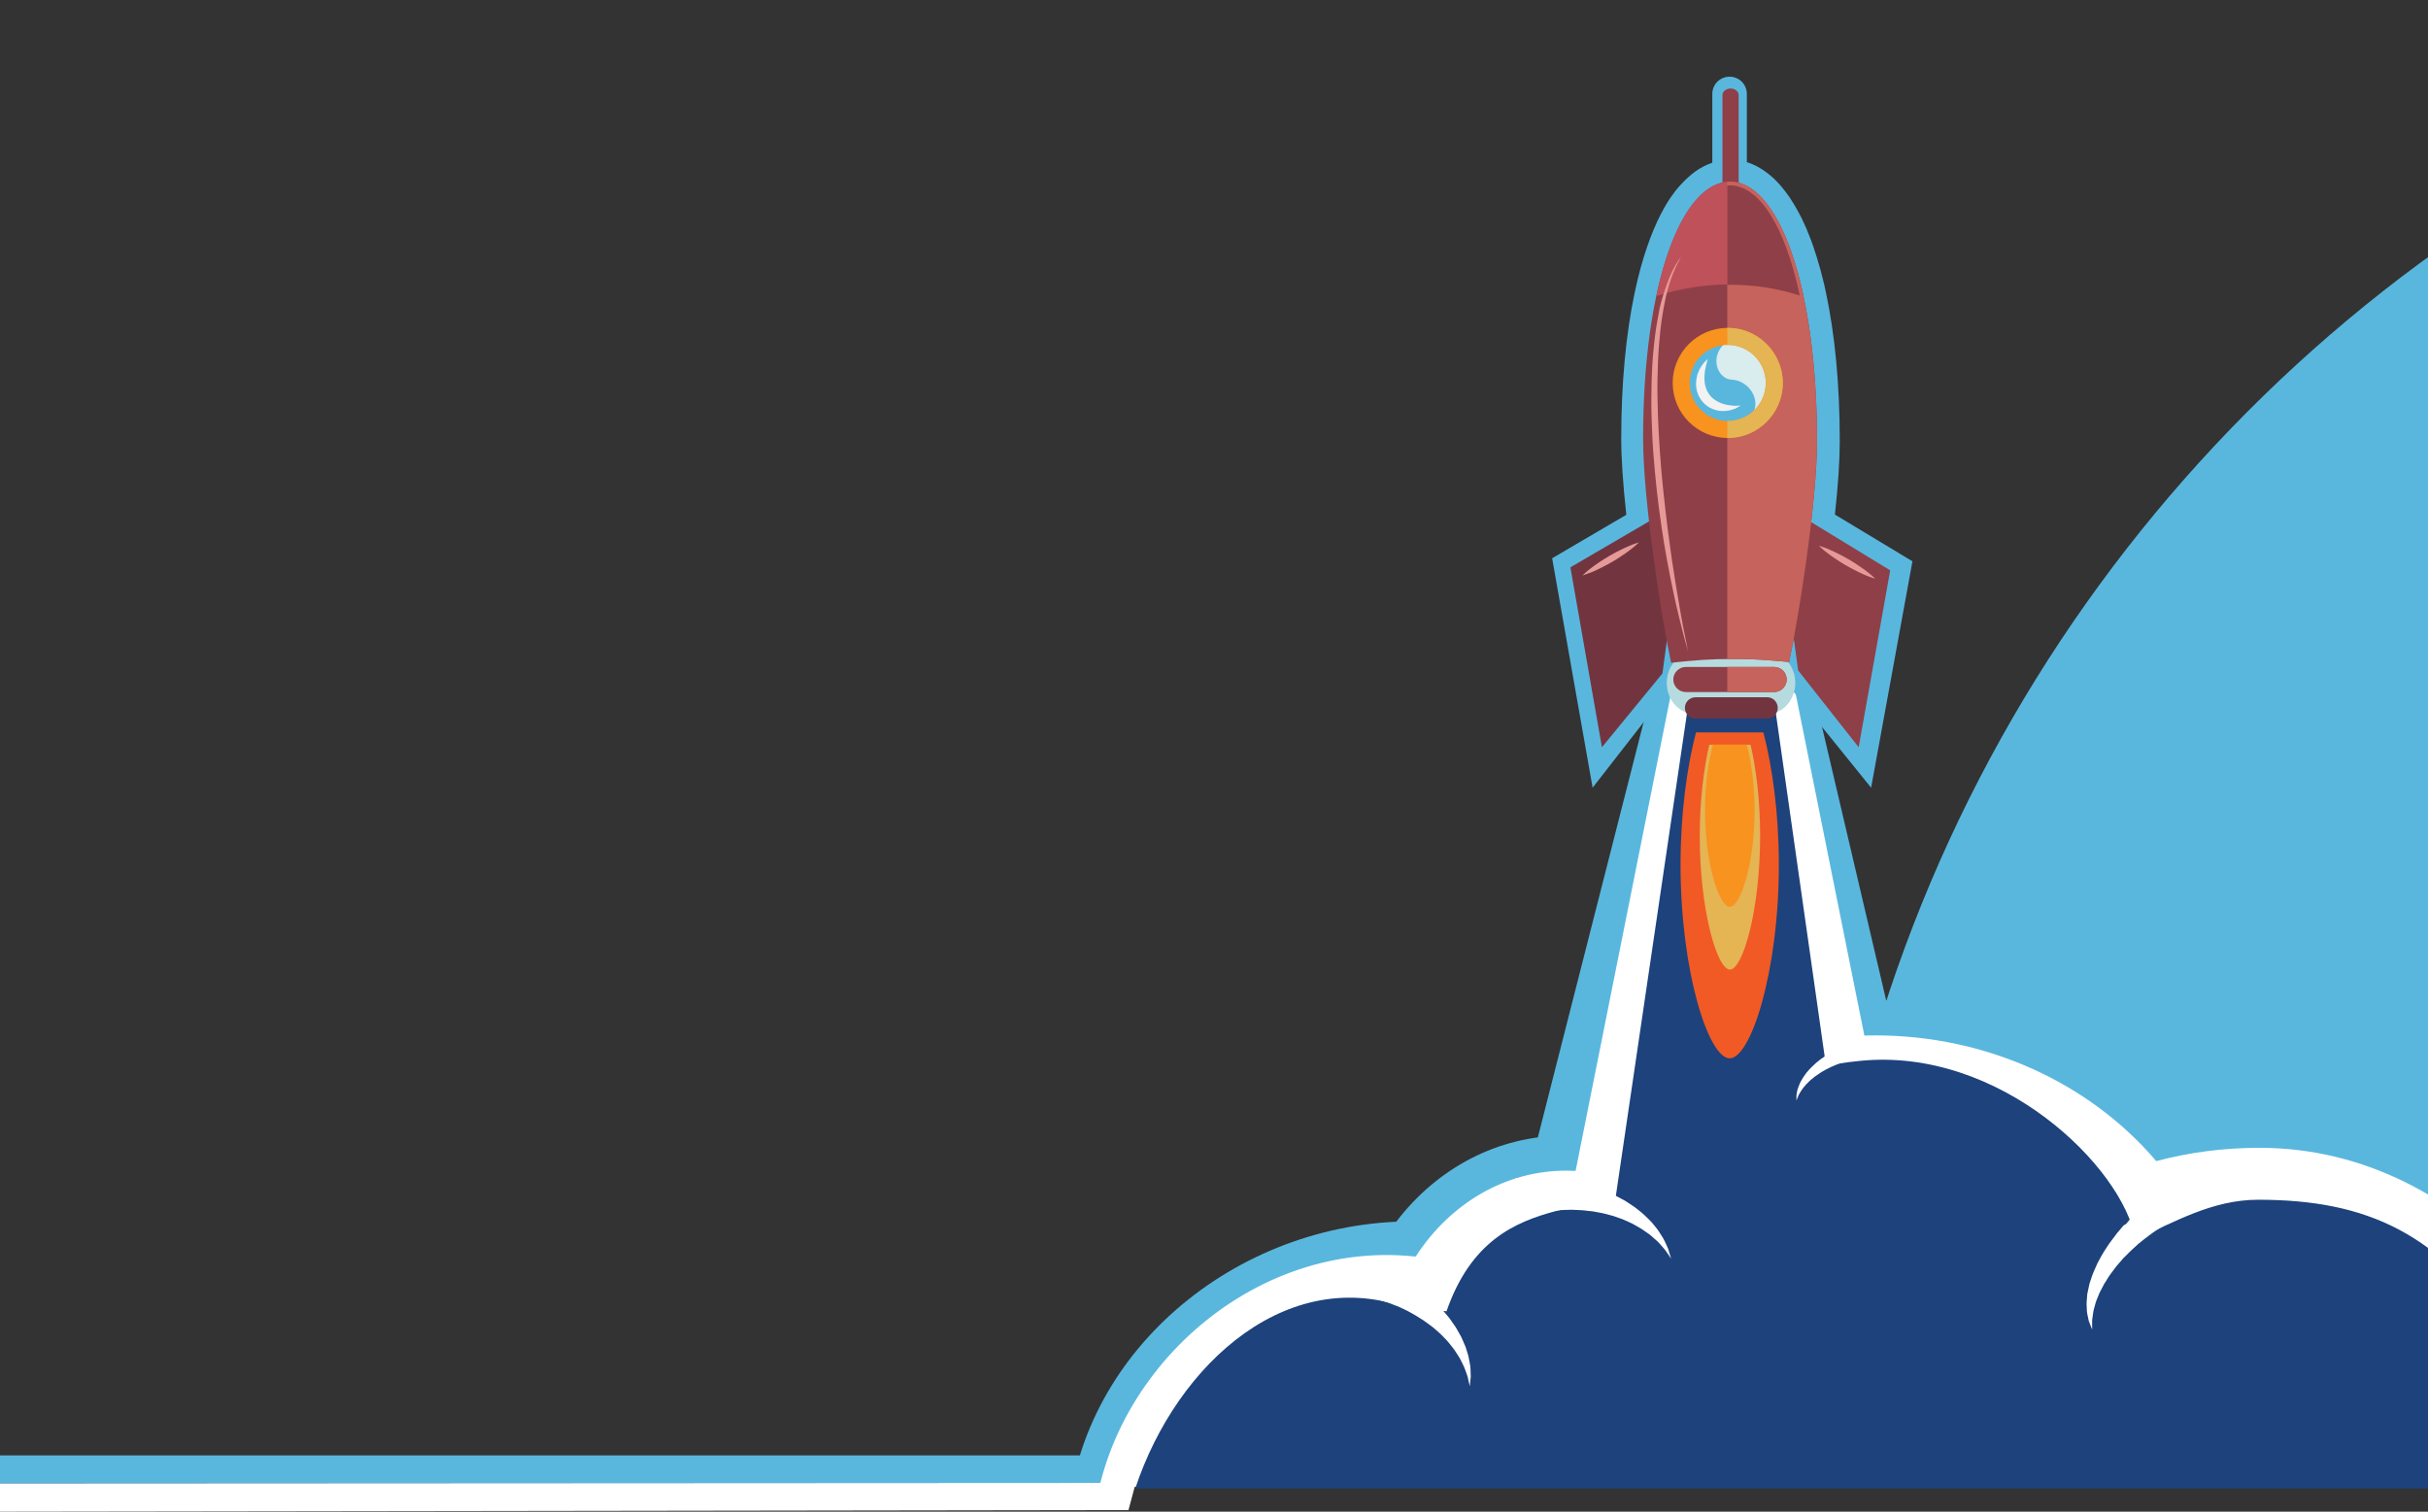 <?xml version="1.0" encoding="utf-8"?>
<!-- Generator: Adobe Illustrator 22.0.1, SVG Export Plug-In . SVG Version: 6.00 Build 0)  -->
<svg version="1.1" id="Layer_1" xmlns="http://www.w3.org/2000/svg" xmlns:xlink="http://www.w3.org/1999/xlink" x="0px" y="0px"
	 width="2010.4px" height="1251.8px" viewBox="0 0 2010.4 1251.8" style="enable-background:new 0 0 2010.4 1251.8;"
	 xml:space="preserve">
<rect x="0" y="0" width="2010.4" height="1251.8" fill="#333333" stroke="none"/>
<style type="text/css">
	.st0{clip-path:url(#SVGID_2_);fill:#59B7DE;}
	.st1{clip-path:url(#SVGID_4_);fill:#59B7DE;}
	.st2{clip-path:url(#SVGID_6_);fill:#59B7DE;}
	.st3{clip-path:url(#SVGID_8_);fill:#FFFFFF;}
	.st4{clip-path:url(#SVGID_10_);fill:#FFFFFF;}
	.st5{clip-path:url(#SVGID_12_);fill:#1D427C;}
	.st6{clip-path:url(#SVGID_14_);fill:#1D427C;}
	.st7{clip-path:url(#SVGID_16_);fill:#FFFFFF;}
	.st8{clip-path:url(#SVGID_18_);fill:#FFFFFF;}
	.st9{clip-path:url(#SVGID_20_);fill:#FFFFFF;}
	.st10{clip-path:url(#SVGID_22_);fill:#FFFFFF;}
	.st11{clip-path:url(#SVGID_24_);fill:#59B7DE;}
	.st12{clip-path:url(#SVGID_26_);fill:#B6DBDF;}
	.st13{clip-path:url(#SVGID_28_);fill:#59B7DE;}
	.st14{clip-path:url(#SVGID_30_);fill:#8F3F47;}
	.st15{clip-path:url(#SVGID_32_);fill:#723540;}
	.st16{clip-path:url(#SVGID_34_);fill:#8F3F47;}
	.st17{clip-path:url(#SVGID_36_);fill:#8F3F47;}
	.st18{clip-path:url(#SVGID_38_);fill:#BF515A;}
	.st19{clip-path:url(#SVGID_40_);fill:#C6635C;}
	.st20{clip-path:url(#SVGID_42_);fill:#8F3F47;}
	.st21{clip-path:url(#SVGID_44_);fill:#D9ECEE;}
	.st22{clip-path:url(#SVGID_46_);fill:#59B7DE;}
	.st23{clip-path:url(#SVGID_48_);fill:#F7931E;}
	.st24{clip-path:url(#SVGID_50_);fill:#E5B453;}
	.st25{clip-path:url(#SVGID_52_);fill:#8F3F47;}
	.st26{clip-path:url(#SVGID_54_);fill:#C6635C;}
	.st27{clip-path:url(#SVGID_56_);fill:#E59A98;}
	.st28{clip-path:url(#SVGID_58_);fill:#F15A24;}
	.st29{clip-path:url(#SVGID_60_);fill:#E5B453;}
	.st30{clip-path:url(#SVGID_62_);fill:#F7931E;}
	.st31{clip-path:url(#SVGID_64_);fill:#723540;}
	.st32{clip-path:url(#SVGID_66_);fill:#E59A98;}
	.st33{clip-path:url(#SVGID_68_);fill:#E59A98;}
	.st34{clip-path:url(#SVGID_70_);fill:#F2F2F2;}
	.st35{fill:#59B7DE;}
	.st36{fill:#FFFFFF;}
</style>
<g>
	<g>
		<g>
			<defs>
				<rect id="SVGID_1_" x="697.5" width="1312.9" height="1231.2"/>
			</defs>
			<clipPath id="SVGID_2_">
				<use xlink:href="#SVGID_1_"  style="overflow:visible;"/>
			</clipPath>
			<path class="st0" d="M1501.5,1207.6h563.3v-1032C1726.7,394.7,1502.7,774.9,1501.5,1207.6"/>
		</g>
		<g>
			<defs>
				<rect id="SVGID_3_" x="697.5" width="1312.9" height="1231.2"/>
			</defs>
			<clipPath id="SVGID_4_">
				<use xlink:href="#SVGID_3_"  style="overflow:visible;"/>
			</clipPath>
			<path class="st1" d="M2596.5,1286.8c0,0-6.7-21.4-12.4-42.2c-20.2-73.4-132.5-167.7-260.2-129.6
				c-33.5-64.3-101.8-108.4-180.3-108.4c-13.5,0-26.9,1.3-39.9,3.9c-60.4-56-148.7-99-234-89c-25.6,3-50.9,2.6-75.5,7.8
				c-57.9-71.9-148.5-100.9-242.7-100.9c-61.3,0-120.9,15.9-172.5,45.9c-30.7,17.9-57.8,40.2-80.3,66.1c-1,0-2,0-3,0
				c-55.2,0-105.6,26.7-139.6,71.3c-147.1,6.7-272.8,121.7-272.8,265.4c0,1.7,0,8,0,9.8h1713.2V1286.8z M2126,1175
				c5.3-3.5,11.2-5.3,17.5-5.3c18.3,0,33.2,15.8,33.2,35.1c0,0.1,0,0.3,0,0.4h-96.1L2126,1175z M1169.3,1174.4
				c6.6,0,13.3,0.6,20.1,1.8l72.2,13l23.5-67.1c3.5-9.9,8.1-15.3,10.9-17.7l74.9,41.9l40.6-76.6c25.2-47.6,80.2-78.3,140.1-78.3
				c58.1,0,110.8,28.2,137.4,73.5l38,64.7l70.4-30.5c22.5-9.7,46.8-14.7,72.4-14.7c57.2,0,109.6,25.7,136.8,67l35.3,53.7h-949.3
				C1112.2,1186.2,1139.3,1174.4,1169.3,1174.4"/>
		</g>
		<g>
			<defs>
				<rect id="SVGID_5_" x="697.5" width="1312.9" height="1231.2"/>
			</defs>
			<clipPath id="SVGID_6_">
				<use xlink:href="#SVGID_5_"  style="overflow:visible;"/>
			</clipPath>
			<polygon class="st2" points="1600.1,991.9 1260.6,991.9 1367.8,571 1501.4,571 			"/>
		</g>
		<g>
			<defs>
				<rect id="SVGID_7_" x="697.5" width="1312.9" height="1231.2"/>
			</defs>
			<clipPath id="SVGID_8_">
				<use xlink:href="#SVGID_7_"  style="overflow:visible;"/>
			</clipPath>
			<path class="st3" d="M2568.4,1286.8c0,0-5.8-24.1-9.5-34.1c-22.2-58.4-91.9-147.8-246.1-109.1c-2,0.5-4.2,0-6.3,0.1
				c-25.6-63.3-74.6-106.1-156.5-102.7c-16.6,0.7-45.3,8.9-60.9,13.4c-55.8-62.5-131.2-103.9-218.3-103.9c-29.3,0-57.9,3.7-85.4,11
				c-55.4-65.1-140.8-104.1-232.7-104.1c-56.1,0-110.8,14.5-158,42c-32.2,18.7-60,42.8-82,70.9c-5.3-0.6-10.6-0.9-15.9-0.9
				c-50.1,0-95.8,26.8-124.5,71c-0.6,0-1.3,0.1-1.9,0c-141-14.2-266,108.2-266,241.2c0,1.8,0.1,3.5,0.1,5.3h1663.9V1286.8z
				 M1170.2,1149c8.3,0,16.8,0.8,25.3,2.3l48.1,8.7l15.7-44.7c7.7-21.9,23-37.2,37.4-37.2c4,0,8,1.1,12.1,3.4l51.5,28.8l27.1-51.1
				c30-56.6,94.8-93.1,165.2-93.1c68.3,0,130.3,33.4,161.9,87.3l25.3,43.2l46.9-20.3c26.1-11.3,54.4-17.1,84-17.1
				c66.8,0,128.3,30.5,160.6,79.7l31.4,47.8l48.3-32.1c10-6.6,21.6-10.1,33.5-10.1c33.8,0,61.4,28,61.4,62.3c0,1,0,1.9-0.1,2.9
				l-1,24.8H1042.3C1062,1184.4,1111.9,1149,1170.2,1149"/>
		</g>
		<g>
			<defs>
				<rect id="SVGID_9_" x="697.5" width="1312.9" height="1229.9"/>
			</defs>
			<clipPath id="SVGID_10_">
				<use xlink:href="#SVGID_9_"  style="overflow:visible;"/>
			</clipPath>
			<polygon class="st4" points="1581.2,1044.2 1289.7,1044.2 1388.1,551.9 1482.3,551.9 			"/>
		</g>
		<g>
			<defs>
				<rect id="SVGID_11_" x="697.5" y="1.4" width="1313" height="1231.3"/>
			</defs>
			<clipPath id="SVGID_12_">
				<use xlink:href="#SVGID_11_"  style="overflow:visible;"/>
			</clipPath>
			<path class="st5" d="M2499.2,1232.6c-41.5-53.5-126-80-196.8-45c-16.9,8.4-26.9,15-41.1,23.7c0.1-1.7,0.1-3.4,0.1-5.1
				c0-64.4-52.7-116.7-117.7-116.7c-24.3,0-46.8,7.3-65.6,19.8c-56.7-88.7-119-115.8-208.3-115.8c-38.5,0-69.5,18.8-101.7,32.7
				c-10.3-59.6-112-159.4-228-147.7c-94.5,9.5-162.6,53-201.1,125.6c-37.2-2.1-34.1-5.7-50.1-1.4c-34.2,9-70.9,24.7-91.2,83.2
				c-11.6-2.1-13.1,5.1-24.4,0.4c-103.8-43.8-198.8,42.1-233.3,146.3"/>
		</g>
		<g>
			<defs>
				<rect id="SVGID_13_" x="697.5" width="1312.9" height="1231.2"/>
			</defs>
			<clipPath id="SVGID_14_">
				<use xlink:href="#SVGID_13_"  style="overflow:visible;"/>
			</clipPath>
			<polygon class="st6" points="1533.2,1032.1 1331.8,1031.9 1397.3,587.5 1470,587.7 			"/>
		</g>
		<g>
			<defs>
				<rect id="SVGID_15_" x="697.5" width="1312.9" height="1231.2"/>
			</defs>
			<clipPath id="SVGID_16_">
				<use xlink:href="#SVGID_15_"  style="overflow:visible;"/>
			</clipPath>
			<path class="st7" d="M1254.9,976.5c-0.1-0.4,0.2-0.9,0.7-0.9c1.1-0.1,3.1-0.2,5.8-0.3c1.8-0.2,5.4-0.2,9.1-0.3
				c1.8,0,3.9-0.1,5.9,0c1.9,0.1,3.9,0.3,6,0.4c4.2,0.2,8.6,0.9,13.3,1.5c2.3,0.3,4.7,0.9,7.1,1.3c2.4,0.5,4.8,0.9,7.2,1.7
				c2.4,0.7,4.8,1.3,7.3,2l0,0c2.4,0.8,4.8,1.7,7.2,2.5c2.4,0.8,4.7,1.9,7.1,2.9c2.3,1,4.7,2,6.8,3.2c2.2,1.2,4.3,2.3,6.5,3.5
				c0,0,0,0,0.1,0c2,1.3,4,2.6,6,3.9c2,1.2,3.8,2.7,5.6,4.1c0.9,0.7,1.8,1.4,2.6,2.1c0.9,0.7,1.7,1.4,2.5,2.2c1.5,1.5,3,3,4.5,4.4
				s2.6,3,3.8,4.4c1.2,1.5,2.4,2.8,3.3,4.3s1.8,2.9,2.7,4.2c1.8,2.6,2.8,5.3,3.9,7.5c0.5,1.1,1,2.2,1.4,3.2c0.3,1,0.6,1.9,0.8,2.8
				c1,3.3,1.6,5.2,1.6,5.2s-1.2-1.7-3.2-4.7c-0.5-0.7-1.1-1.5-1.7-2.4s-1.5-1.7-2.3-2.7c-1.7-1.9-3.4-4.1-5.9-6.1
				c-1.2-1-2.4-2.1-3.6-3.2c-1.2-1.1-2.8-2.1-4.3-3.1s-2.9-2.2-4.6-3.1c-1.7-0.9-3.4-1.9-5.1-2.9c-0.8-0.5-1.7-1-2.7-1.4
				c-0.9-0.4-1.9-0.8-2.8-1.3c-1.9-0.8-3.7-1.7-5.8-2.4c-2-0.7-4-1.4-6-2.1c0,0,0,0-0.1,0c-2.1-0.6-4.2-1.1-6.3-1.7
				c-2-0.6-4.3-0.9-6.4-1.3c-2.1-0.4-4.2-0.9-6.4-1c-2.1-0.2-4.2-0.5-6.3-0.7c0,0,0,0-0.1,0c-2.1-0.1-4.1-0.2-6.2-0.3
				c-2-0.2-4-0.1-5.9,0s-3.8,0-5.6,0.2c-3.6,0.4-7,0.5-10.1,1c-1.5,0.2-3,0.5-4.4,0.7s-2.4,0.6-3.5,0.8c-2.2,0.5-3.7,0.8-6,1.5
				c-2.7,0.8-4.6,1.3-5.6,1.6c-0.4,0.1-8.4-5.3-8.5-5.8L1254.9,976.5z"/>
		</g>
		<g>
			<defs>
				<rect id="SVGID_17_" x="697.5" width="1312.9" height="1231.2"/>
			</defs>
			<clipPath id="SVGID_18_">
				<use xlink:href="#SVGID_17_"  style="overflow:visible;"/>
			</clipPath>
			<path class="st8" d="M1125.6,1041.7c0,0,2.2,0.8,6.2,2.2c1.7,0.6,5,1.8,8.3,3.2c1.7,0.7,3.6,1.4,5.3,2.2c1.7,0.8,3.4,1.7,5.3,2.6
				c3.7,1.7,7.4,4,11.4,6.3c2,1.1,3.9,2.5,5.8,3.8c2,1.3,4,2.6,5.9,4.1s3.8,2.9,5.8,4.5c1.8,1.6,3.7,3.2,5.5,4.9
				c1.9,1.6,3.6,3.4,5.3,5.1c1.7,1.8,3.5,3.4,5,5.3c1.5,1.8,3.1,3.7,4.6,5.5c1.3,1.9,2.7,3.8,4,5.7c1.4,1.8,2.4,3.8,3.5,5.7
				c0.5,0.9,1.1,1.9,1.6,2.8s1,1.8,1.4,2.8c0.8,1.9,1.6,3.7,2.4,5.5c0.9,1.8,1.2,3.6,1.8,5.3c0.5,1.7,1.2,3.4,1.4,5
				c0.3,1.6,0.6,3.2,0.9,4.7c0.7,3,0.6,5.7,0.7,8c0,1.2,0.1,2.3,0.1,3.3c-0.1,1-0.2,1.9-0.3,2.7c-0.3,3.3-0.5,5.1-0.5,5.1
				s-0.4-1.9-1.2-5.3c-0.2-0.8-0.4-1.7-0.6-2.7c-0.3-1-0.7-2.1-1.1-3.2c-0.9-2.3-1.6-4.8-3.1-7.5c-0.7-1.3-1.4-2.7-2.1-4.2
				c-0.7-1.4-1.8-2.8-2.7-4.3c-1-1.4-1.8-3-3-4.4s-2.3-2.9-3.5-4.4c-0.6-0.8-1.2-1.5-1.9-2.2c-0.7-0.7-1.4-1.4-2.1-2.2
				c-1.4-1.4-2.7-2.9-4.3-4.2c-1.5-1.4-3.1-2.7-4.7-4.1c-1.7-1.3-3.4-2.5-5.1-3.8c-1.6-1.3-3.5-2.4-5.2-3.5
				c-1.8-1.1-3.5-2.3-5.3-3.3s-3.6-2-5.4-3c-1.8-0.9-3.7-1.7-5.4-2.6c-1.7-0.9-3.6-1.6-5.3-2.2c-1.8-0.7-3.4-1.4-5.1-2
				c-3.4-1-6.5-2.2-9.5-2.8c-1.5-0.4-2.9-0.7-4.2-1.1c-1.3-0.3-2.4-0.4-3.4-0.6c-2.1-0.3-3.6-0.7-6-0.9c-4.1-0.5-6.4-0.8-6.4-0.8
				L1125.6,1041.7z"/>
		</g>
		<g>
			<defs>
				<rect id="SVGID_19_" x="697.5" width="1312.9" height="1231.2"/>
			</defs>
			<clipPath id="SVGID_20_">
				<use xlink:href="#SVGID_19_"  style="overflow:visible;"/>
			</clipPath>
			<path class="st9" d="M1801.6,978.2c0,0-2.1,1.4-5.8,3.9c-1.6,1.1-4.7,3.2-7.8,5.5c-1.5,1.2-3.4,2.4-4.9,3.7s-3.2,2.6-4.8,4
				c-3.4,2.7-6.7,6-10.3,9.3c-1.8,1.7-5.5,6.7-7.2,8.5s-1.4,0.4-3,2.3c-1.6,1.9-3.3,3.8-4.9,5.8c-1.5,2-3,4-4.6,6.1
				c-1.6,2-2.9,4.1-4.3,6.2c-1.3,2.1-2.8,4.2-3.9,6.3c-1.1,2.1-2.3,4.2-3.4,6.3c-0.9,2.1-1.9,4.2-2.8,6.3c-1,2-1.6,4.1-2.3,6.1
				c-0.3,1-0.7,2-1,3c-0.4,1-0.6,1.9-0.8,2.9c-0.4,1.9-0.8,3.8-1.2,5.6c-0.5,1.8-0.4,3.5-0.6,5.2c-0.1,1.7-0.4,3.3-0.3,4.8
				s0.1,2.9,0.2,4.3c0,2.8,0.7,5.1,1.1,7.2c0.2,1,0.4,2,0.7,2.9c0.3,0.8,0.6,1.6,0.9,2.3c1.1,2.7,1.7,4.3,1.7,4.3s0-1.8,0-5
				c0-0.8,0-1.6,0-2.6c0-0.9,0.3-2,0.4-3.1c0.4-2.3,0.5-4.7,1.4-7.5c0.4-1.4,0.8-2.8,1.2-4.3c0.4-1.5,1.2-3.1,1.8-4.6
				c0.7-1.6,1.1-3.2,2.1-4.8c0.9-1.6,1.7-3.3,2.6-5c0.4-0.8,0.9-1.7,1.5-2.5c0.5-0.8,1.1-1.7,1.6-2.6c1.1-1.7,2.1-3.4,3.5-5.1
				c1.3-1.7,2.6-3.4,3.8-5.1c1.4-1.7,2.9-3.3,4.3-5c1.3-1.7,3-3.2,4.6-4.8c1.6-1.6,3-3.2,4.7-4.6c1.6-1.5,3.2-2.9,4.8-4.4
				c1.7-1.4,3.4-2.7,5-4s3.3-2.5,4.9-3.7c1.7-1.2,3.2-2.4,4.8-3.4c3.3-2,6.2-4.1,9.1-5.7c1.4-0.8,2.8-1.6,4.1-2.3
				c1.3-0.7,2.3-1.1,3.4-1.7c2.1-1,3.6-1.8,5.9-2.8c4.1-1.8,6.4-2.9,6.4-2.9L1801.6,978.2z"/>
		</g>
		<g>
			<defs>
				<rect id="SVGID_21_" x="697.5" width="1312.9" height="1231.2"/>
			</defs>
			<clipPath id="SVGID_22_">
				<use xlink:href="#SVGID_21_"  style="overflow:visible;"/>
			</clipPath>
			<path class="st10" d="M1555.2,863.8c-6.4,0-12.7-0.5-18.8-1.6c-1.2,0.4-2.4,0.9-3.7,1.3c-1.5,0.5-2.9,1.2-4.3,1.8
				c-1.5,0.6-3,1.3-4.4,2s-2.9,1.4-4.4,2.2c-1.4,0.8-2.8,1.6-4.2,2.4c-1.4,0.8-2.7,1.7-4.1,2.6c-1.3,0.9-2.7,1.8-3.9,2.7
				c-1.2,1-2.4,1.9-3.6,2.9c-1.1,1-2.2,2-3.2,3c-1.1,1-2,2-2.9,3c-0.4,0.5-0.9,1-1.3,1.5c-0.5,0.5-0.9,1-1.2,1.5c-0.7,1-1.4,2-2.1,3
				s-1.1,2-1.7,2.9c-0.5,1-1.1,1.8-1.4,2.8c-0.3,0.9-0.7,1.8-1,2.6c-0.7,1.6-0.9,3.2-1.2,4.5c-0.1,0.7-0.3,1.3-0.3,1.9
				c0,0.6,0,1.1,0,1.6c-0.1,1.9-0.1,3-0.1,3s0.5-1.1,1.2-2.9c0.2-0.5,0.4-1,0.6-1.5c0.3-0.5,0.7-1.1,1-1.8c0.8-1.2,1.5-2.6,2.7-4.1
				c0.6-0.7,1.2-1.5,1.8-2.2c0.6-0.8,1.5-1.5,2.2-2.3c0.8-0.8,1.5-1.6,2.4-2.3c0.9-0.8,1.9-1.5,2.8-2.3c0.4-0.4,1-0.8,1.5-1.1
				c0.5-0.4,1.1-0.7,1.6-1.1c1.1-0.7,2.1-1.5,3.3-2.2c1.2-0.7,2.4-1.4,3.5-2c1.3-0.6,2.5-1.2,3.8-1.9c1.2-0.6,2.6-1.1,3.9-1.7
				c1.3-0.5,2.6-1.1,4-1.5c1.3-0.5,2.7-0.9,4-1.4c1.3-0.4,2.7-0.8,4-1.1c1.3-0.4,2.6-0.7,3.9-1s2.5-0.6,3.7-0.8
				c2.4-0.4,4.7-0.9,6.8-1.1c1-0.1,2-0.2,3-0.3c0.9-0.1,1.7-0.1,2.4-0.1c1.5-0.1,2.6-0.2,4.2-0.2c2.9-0.1,4.5-0.1,4.5-0.1l-0.6-10.6
				C1558.1,863.7,1556.6,863.8,1555.2,863.8"/>
		</g>
		<g>
			<defs>
				<rect id="SVGID_23_" x="697.5" width="1312.9" height="1231.2"/>
			</defs>
			<clipPath id="SVGID_24_">
				<use xlink:href="#SVGID_23_"  style="overflow:visible;"/>
			</clipPath>
			<path class="st11" d="M1549.3,652.3l-69.5-86l-3.6-0.3c-15.8-1.4-23.7-2.1-40.2-2.1h-5.6c-16.7,0.2-26.7,1.2-44.9,3h-0.3
				l-66.5,85.4l-33.5-190l61.4-36c-2.8-25.8-4.2-46.9-4.2-63c0-45.5,3.8-86.5,11.3-121.7c2.9-13.7,6.4-26.4,10.3-37.7l0.1-0.2
				c1.6-4.7,3.4-9.4,5.2-13.7l0.1-0.2c1.9-4.5,3.8-8.7,5.8-12.5l0.2-0.4c0.6-1.2,1.2-2.3,1.9-3.5l0.2-0.4c1.4-2.5,2.8-4.9,4.3-7.2
				l0.2-0.3c0.7-1.1,1.4-2.1,2-3l0.4-0.5c0.7-1,1.4-2,2.1-2.9l0.2-0.3c0.8-1.1,1.6-2.1,2.5-3.1l0.3-0.3c0.8-0.9,1.5-1.7,2.2-2.5
				l0.6-0.6c0.7-0.7,1.4-1.5,2.1-2.2l0.5-0.5c1.8-1.8,3.6-3.4,5.4-4.9l0.6-0.5c0.8-0.7,1.6-1.2,2.3-1.8l0.7-0.5
				c0.9-0.6,1.8-1.2,2.7-1.8l0.3-0.2c1.1-0.7,2.1-1.2,3.2-1.8c0.2-0.1,0.5-0.2,0.7-0.4c0.8-0.4,1.7-0.8,2.5-1.2
				c0.3-0.1,0.6-0.3,1-0.4c0.8-0.4,1.7-0.7,2.5-1c0.3-0.1,0.6-0.2,0.9-0.3c1.1-0.4,2.2-0.7,3.3-1c0.2-0.1,0.5-0.1,0.8-0.2
				c0.9-0.2,1.8-0.4,2.7-0.6c0.4-0.1,0.8-0.1,1.1-0.2c0.8-0.1,1.7-0.2,2.5-0.3c0.4,0,0.8-0.1,1.1-0.1c2.6-0.2,4.6-0.2,7.1,0
				c0.3,0,0.7,0.1,1,0.1c0.9,0.1,1.8,0.2,2.6,0.3c0.4,0.1,0.8,0.1,1.2,0.2c0.8,0.2,1.7,0.3,2.6,0.6c0.2,0.1,0.5,0.1,0.8,0.2
				c1.2,0.3,2.3,0.6,3.4,1c0.3,0.1,0.6,0.2,0.9,0.3c0.9,0.3,1.7,0.6,2.5,1c0.3,0.1,0.7,0.3,1,0.5c0.8,0.3,1.5,0.7,2.3,1.1
				c0.4,0.2,0.7,0.3,0.9,0.5c0.9,0.5,1.7,1,2.6,1.5l0.3,0.2c1.1,0.7,2.1,1.3,3,2l0.7,0.5c0.8,0.6,1.5,1.1,2.1,1.6l0.9,0.7
				c0.7,0.6,1.4,1.2,2.1,1.8l0.7,0.6c0.8,0.8,1.7,1.6,2.5,2.4l0.5,0.5c0.7,0.7,1.3,1.4,2,2.1l0.8,0.9c0.5,0.6,1.1,1.3,1.7,2l0.7,0.9
				c0.7,0.8,1.4,1.7,2.1,2.6l0.2,0.3c0.7,1,1.5,2,2.2,3l0.6,0.8c0.5,0.8,1.1,1.6,1.6,2.4l0.6,1c0.5,0.8,1.1,1.7,1.6,2.5l0.5,0.8
				c0.7,1.2,1.4,2.3,2,3.5l0.3,0.5c0.6,1,1.1,2.1,1.7,3.1l0.6,1.1c0.4,0.8,0.9,1.8,1.4,2.7l0.5,1c0.6,1.2,1.1,2.3,1.6,3.5l0.2,0.4
				c0.6,1.3,1.2,2.7,1.8,4l0.4,0.9c0.5,1.1,0.9,2.2,1.3,3.3l0.5,1.2c0.4,1.1,0.9,2.2,1.3,3.3l0.4,1c0.5,1.5,1.1,2.9,1.6,4.5l0.1,0.3
				c0.5,1.4,1,2.8,1.4,4.3l0.4,1.1c0.4,1.3,0.8,2.5,1.2,3.7l0.4,1.3c0.4,1.4,0.8,2.8,1.2,4.2l0.2,0.6c0.4,1.6,0.9,3.2,1.4,4.9
				l0.3,1.1c0.3,1.3,0.7,2.6,1,4l0.4,1.5c0.3,1.3,0.6,2.6,1,4l0.3,1.2c0.4,1.8,0.8,3.6,1.2,5.4c7.8,36.1,11.7,77.9,11.7,124.4
				c0,15.7-1.3,36.1-4,60.8l64.2,38.7L1549.3,652.3z M1320.4,479.9l16.3,92.8l22.5-32l13.5-87.1L1320.4,479.9z M1506.1,540.7
				l22.5,32l16.3-92.8l-52.3-26.4L1506.1,540.7z M1383.3,448.2l14,76.7c0.3,1.5,0.5,2.9,0.8,4.3c10.3-0.9,19.4-1.5,31.8-1.6h6
				c12.9,0,21.2,0.4,30.8,1.2c0.3-1.7,0.6-3.4,1-5.1l13.9-75.6l-1.9-1l1.6-14c3.3-28,5-51.4,5-67.7c0-43.3-3.8-83.7-10.9-116.7
				c-0.4-1.6-0.7-3.3-1.1-4.9l-0.3-1.1c-0.3-1.2-0.6-2.4-0.9-3.6l-0.3-1.3c-0.3-1.2-0.6-2.4-0.9-3.6l-0.3-1
				c-0.4-1.4-0.8-2.9-1.2-4.3l-0.2-0.6c-0.3-1.2-0.7-2.4-1.1-3.6l-0.4-1.2c-0.3-1-0.6-2-1-3l-0.3-1.1c-0.4-1.3-0.8-2.5-1.2-3.7
				l-0.1-0.2c-0.4-1.3-0.9-2.6-1.4-3.8l-0.3-0.8c-0.4-1-0.7-1.9-1.1-2.8l-0.4-1.1c-0.3-0.9-0.7-1.8-1.1-2.6l-0.3-0.8
				c-0.5-1.1-0.9-2.2-1.4-3.3l-0.1-0.3c-0.4-0.9-0.9-1.9-1.3-2.8l-0.4-0.8c-0.4-0.7-0.7-1.4-1.1-2.1l-0.4-0.9
				c-0.4-0.8-0.8-1.6-1.3-2.4l-0.2-0.4c-0.5-0.8-1-1.7-1.4-2.5l-0.4-0.6c-0.4-0.6-0.7-1.2-1.1-1.8l-0.4-0.7
				c-0.4-0.6-0.7-1.1-1.1-1.7l-0.4-0.6c-0.4-0.6-0.9-1.3-1.4-2l-0.1-0.1c-0.5-0.6-0.9-1.2-1.3-1.7l-0.4-0.4
				c-0.4-0.5-0.7-0.9-1.1-1.3l-0.5-0.5c-0.4-0.4-0.7-0.8-1.1-1.2l-0.3-0.3c-0.4-0.4-0.8-0.8-1.2-1.2l-0.3-0.3
				c-0.3-0.3-0.6-0.6-1-0.8l-0.4-0.3c-0.3-0.2-0.6-0.5-0.9-0.7l-0.3-0.2c-0.4-0.3-0.7-0.5-1.1-0.7l-0.1-0.1
				c-0.4-0.3-0.8-0.4-1.1-0.6l-0.3-0.2c-0.2-0.1-0.5-0.2-0.7-0.3l-0.3-0.1c-0.3-0.1-0.5-0.2-0.7-0.3l-0.3-0.1
				c-0.2-0.1-0.4-0.1-0.6-0.2l-0.4-0.1c-0.1,0-0.3-0.1-0.5-0.1h-0.2c-0.2,0-0.4-0.1-0.5-0.1h-0.3h0.1c-0.6-0.1-1.1,0-1.6,0h-0.3
				c-0.2,0-0.4,0-0.5,0.1h-0.3c-0.2,0-0.4,0.1-0.7,0.1l-0.3,0.1c-0.2,0.1-0.4,0.1-0.6,0.2l-0.4,0.1c-0.2,0.1-0.5,0.2-0.7,0.3
				l-0.3,0.1c-0.3,0.1-0.5,0.2-0.8,0.4l-0.4,0.2c-0.2,0.1-0.6,0.3-0.9,0.5l-0.2,0.1c-0.3,0.2-0.7,0.4-1,0.7l-0.3,0.2
				c-0.4,0.3-0.7,0.5-1,0.7l-0.2,0.2c-1,0.8-1.9,1.6-2.8,2.5l-0.2,0.2c-0.4,0.4-0.8,0.8-1.2,1.3l-0.3,0.3c-0.5,0.5-0.9,1-1.3,1.6
				l-0.2,0.2c-0.5,0.6-0.9,1.1-1.4,1.7l-0.2,0.2c-0.5,0.7-1,1.3-1.4,2l-0.2,0.4c-0.5,0.7-0.9,1.4-1.4,2.1l-0.2,0.2
				c-1,1.6-2.1,3.4-3.1,5.2l-0.2,0.4c-0.4,0.8-0.9,1.7-1.4,2.6l-0.1,0.3c-1.6,3.1-3.1,6.4-4.6,9.9l-0.1,0.2c-1.5,3.7-3,7.6-4.4,11.7
				l-0.1,0.2c-3.4,9.8-6.4,21.1-9,33.3c-6.9,32.3-10.5,71.8-10.5,114.2c0,17,1.9,41.6,5.4,71.4l1.5,12.6L1383.3,448.2z"/>
		</g>
		<g>
			<defs>
				<rect id="SVGID_25_" x="697.5" width="1312.9" height="1231.2"/>
			</defs>
			<clipPath id="SVGID_26_">
				<use xlink:href="#SVGID_25_"  style="overflow:visible;"/>
			</clipPath>
			<path class="st12" d="M1463.2,591.3h-59.8c-12.9,0-23.3-11.6-23.3-25.8s10.5-25.8,23.3-25.8h59.8c12.9,0,23.3,11.6,23.3,25.8
				S1476.1,591.3,1463.2,591.3"/>
		</g>
		<g>
			<defs>
				<rect id="SVGID_27_" x="697.5" width="1312.9" height="1231.2"/>
			</defs>
			<clipPath id="SVGID_28_">
				<use xlink:href="#SVGID_27_"  style="overflow:visible;"/>
			</clipPath>
			<path class="st13" d="M1446.4,155.3c0,7.9-6.4,14.3-14.3,14.3s-14.3-6.4-14.3-14.3V77.8c0-7.9,6.4-14.3,14.3-14.3
				s14.3,6.4,14.3,14.3V155.3z"/>
		</g>
		<g>
			<defs>
				<rect id="SVGID_29_" x="697.5" width="1312.9" height="1231.2"/>
			</defs>
			<clipPath id="SVGID_30_">
				<use xlink:href="#SVGID_29_"  style="overflow:visible;"/>
			</clipPath>
			<polygon class="st14" points="1488.9,555.2 1539,618.8 1565.1,472.3 1469.4,413.9 			"/>
		</g>
		<g>
			<defs>
				<rect id="SVGID_31_" x="697.5" width="1312.9" height="1231.2"/>
			</defs>
			<clipPath id="SVGID_32_">
				<use xlink:href="#SVGID_31_"  style="overflow:visible;"/>
			</clipPath>
			<polygon class="st15" points="1376.5,557.7 1326.4,618.8 1300.3,469.8 1396,413.9 			"/>
		</g>
		<g>
			<defs>
				<rect id="SVGID_33_" x="697.5" width="1312.9" height="1231.2"/>
			</defs>
			<clipPath id="SVGID_34_">
				<use xlink:href="#SVGID_33_"  style="overflow:visible;"/>
			</clipPath>
			<path class="st16" d="M1439.6,182.7c0,3-3,5.4-6.7,5.4s-6.7-2.4-6.7-5.4v-104c0-3,3-5.4,6.7-5.4s6.7,2.4,6.7,5.4V182.7z"/>
		</g>
		<g>
			<defs>
				<rect id="SVGID_35_" x="697.5" width="1312.9" height="1231.2"/>
			</defs>
			<clipPath id="SVGID_36_">
				<use xlink:href="#SVGID_35_"  style="overflow:visible;"/>
			</clipPath>
			<path class="st17" d="M1436,545.7c18.6,0,27,0.9,45.4,2.5c8.2-38.1,23.1-132.9,23.1-183c0-129.8-32.3-214.8-72-214.8
				s-72,83-72,212.8c0,50.4,14.9,147.3,23.2,185.6C1404.3,546.7,1415.1,545.7,1436,545.7"/>
		</g>
		<g>
			<defs>
				<rect id="SVGID_37_" x="697.5" width="1312.9" height="1231.2"/>
			</defs>
			<clipPath id="SVGID_38_">
				<use xlink:href="#SVGID_37_"  style="overflow:visible;"/>
			</clipPath>
			<path class="st18" d="M1433.1,235.5c20.8,0,41,3.2,60.1,9.2c-12.8-59.3-35.2-94.3-60.7-94.3c-25.8,0-48.4,34.9-61.1,94.8
				C1390.9,238.9,1411.7,235.5,1433.1,235.5"/>
		</g>
		<g>
			<defs>
				<rect id="SVGID_39_" x="697.5" width="1312.9" height="1231.2"/>
			</defs>
			<clipPath id="SVGID_40_">
				<use xlink:href="#SVGID_39_"  style="overflow:visible;"/>
			</clipPath>
			<path class="st19" d="M1432.5,150.4c-0.8,0-1.5,0-2.3,0.1v395.2c1.9,0,3.8,0,5.8,0c18.6,0,27,0.9,45.4,2.5
				c8.2-38.1,23.1-132.9,23.1-183C1504.5,235.5,1472.3,150.4,1432.5,150.4"/>
		</g>
		<g>
			<defs>
				<rect id="SVGID_41_" x="697.5" width="1312.9" height="1231.2"/>
			</defs>
			<clipPath id="SVGID_42_">
				<use xlink:href="#SVGID_41_"  style="overflow:visible;"/>
			</clipPath>
			<path class="st20" d="M1432.4,153.5c-0.7,0-1.5,0-2.2,0.1v82.3c0.9,0,1.9-0.1,2.8-0.1c19.8,0,39,3.1,57.2,8.9
				C1478,187.3,1456.6,153.5,1432.4,153.5"/>
		</g>
		<g>
			<defs>
				<rect id="SVGID_43_" x="697.5" width="1312.9" height="1231.2"/>
			</defs>
			<clipPath id="SVGID_44_">
				<use xlink:href="#SVGID_43_"  style="overflow:visible;"/>
			</clipPath>
			<path class="st21" d="M1469.1,317.1c0,21.3-17.3,38.5-38.5,38.5c-21.3,0-38.5-17.3-38.5-38.5c0-21.3,17.3-38.5,38.5-38.5
				C1451.8,278.6,1469.1,295.8,1469.1,317.1"/>
		</g>
		<g>
			<defs>
				<rect id="SVGID_45_" x="697.5" width="1312.9" height="1231.2"/>
			</defs>
			<clipPath id="SVGID_46_">
				<use xlink:href="#SVGID_45_"  style="overflow:visible;"/>
			</clipPath>
			<path class="st22" d="M1433.9,314.4c-14-0.7-21-25.6,3.5-35.7c-0.5,0-6.4-0.1-6.9-0.1c-21.3,0-38.5,17.3-38.5,38.5
				c0,21.3,17.3,38.5,38.5,38.5c0.9,0,1.7-0.1,2.6-0.1C1466.4,345.2,1453.2,315.3,1433.9,314.4"/>
		</g>
		<g>
			<defs>
				<rect id="SVGID_47_" x="697.5" width="1312.9" height="1231.2"/>
			</defs>
			<clipPath id="SVGID_48_">
				<use xlink:href="#SVGID_47_"  style="overflow:visible;"/>
			</clipPath>
			<path class="st23" d="M1430.6,362.7c-25.1,0-45.6-20.4-45.6-45.6c0-25.1,20.4-45.6,45.6-45.6c25.1,0,45.6,20.4,45.6,45.6
				C1476.1,342.3,1455.7,362.7,1430.6,362.7 M1430.6,285.6c-17.4,0-31.5,14.1-31.5,31.5s14.1,31.5,31.5,31.5s31.5-14.1,31.5-31.5
				C1462.1,299.8,1447.9,285.6,1430.6,285.6"/>
		</g>
		<g>
			<defs>
				<rect id="SVGID_49_" x="697.5" width="1312.9" height="1231.2"/>
			</defs>
			<clipPath id="SVGID_50_">
				<use xlink:href="#SVGID_49_"  style="overflow:visible;"/>
			</clipPath>
			<path class="st24" d="M1430.6,271.5c-0.1,0-0.3,0-0.4,0v14.1c0.1,0,0.2,0,0.4,0c17.4,0,31.5,14.1,31.5,31.5s-14.1,31.5-31.5,31.5
				c-0.1,0-0.2,0-0.4,0v14.1c0.1,0,0.3,0,0.4,0c25.1,0,45.6-20.4,45.6-45.6C1476.1,292,1455.7,271.5,1430.6,271.5"/>
		</g>
		<g>
			<defs>
				<rect id="SVGID_51_" x="697.5" width="1312.9" height="1231.2"/>
			</defs>
			<clipPath id="SVGID_52_">
				<use xlink:href="#SVGID_51_"  style="overflow:visible;"/>
			</clipPath>
			<path class="st25" d="M1479.4,562.7c0,5.7-4.7,10.4-10.4,10.4h-73.1c-5.7,0-10.4-4.7-10.4-10.4s4.7-10.4,10.4-10.4h73.1
				C1474.8,552.3,1479.4,557,1479.4,562.7"/>
		</g>
		<g>
			<defs>
				<rect id="SVGID_53_" x="697.5" width="1312.9" height="1231.2"/>
			</defs>
			<clipPath id="SVGID_54_">
				<use xlink:href="#SVGID_53_"  style="overflow:visible;"/>
			</clipPath>
			<path class="st26" d="M1469,552.3h-38.8v20.8h38.8c5.7,0,10.4-4.7,10.4-10.4C1479.4,557,1474.8,552.3,1469,552.3"/>
		</g>
		<g>
			<defs>
				<rect id="SVGID_55_" x="697.5" width="1312.9" height="1231.2"/>
			</defs>
			<clipPath id="SVGID_56_">
				<use xlink:href="#SVGID_55_"  style="overflow:visible;"/>
			</clipPath>
			<path class="st27" d="M1392,212.8c0,0-0.6,1.1-1.8,3.2c-1.3,2.1-2.6,5.3-4.5,9.4c-0.8,2.1-1.7,4.4-2.6,7
				c-0.8,2.6-1.7,5.4-2.5,8.4c-0.8,3.1-1.6,6.3-2.2,9.8c-0.7,3.4-1.4,7.1-2,10.9c-1.2,7.7-2.1,16-2.8,24.9c-0.7,8.9-1,18.3-1.2,28
				s0.1,19.8,0.4,30c0.4,10.2,0.9,20.6,1.7,30.9c0.7,10.4,1.6,20.7,2.7,30.9c1.1,10.2,2.2,20.2,3.4,29.8c1.3,9.7,2.5,19,3.8,27.8
				c1.4,8.8,2.6,17.2,3.9,24.8c1.3,7.7,2.6,14.7,3.6,21c1.1,6.2,2.2,11.7,3.1,16.1c1.8,8.9,2.8,14,2.8,14s-0.4-1.2-1-3.6
				c-0.6-2.3-1.7-5.8-2.8-10.2c-2.3-8.8-5.5-21.4-8.7-36.7c-1.6-7.6-3.3-15.9-4.9-24.8c-1.6-8.8-3.2-18.1-4.6-27.8
				c-1.4-9.7-2.8-19.7-3.9-29.9c-1.1-10.2-2.1-20.6-2.9-31.1c-0.8-10.4-1.2-20.9-1.5-31.2c-0.3-10.3-0.2-20.5,0.1-30.3
				c0.3-9.8,0.9-19.3,1.9-28.3c0.4-4.5,1.1-8.8,1.6-13c0.7-4.2,1.3-8.2,2.1-12.1c1.1-7.3,3.2-14.5,5.4-20.7c0.9-3,2.1-5.8,3-8.4
				c1-2.5,2.1-4.8,3-6.9c2.1-4.1,3.8-7.1,5.2-9.1C1391.3,213.9,1392,212.8,1392,212.8"/>
		</g>
		<g>
			<defs>
				<rect id="SVGID_57_" x="697.5" width="1312.9" height="1231.2"/>
			</defs>
			<clipPath id="SVGID_58_">
				<use xlink:href="#SVGID_57_"  style="overflow:visible;"/>
			</clipPath>
			<path class="st28" d="M1404.3,606.5c-7.5,28.7-12.8,67.2-12.8,109.6c0,88.5,23.2,160.3,40.7,160.3s40.7-71.8,40.7-160.3
				c0-42.4-5.3-80.9-12.8-109.6H1404.3z"/>
		</g>
		<g>
			<defs>
				<rect id="SVGID_59_" x="697.5" width="1312.9" height="1231.2"/>
			</defs>
			<clipPath id="SVGID_60_">
				<use xlink:href="#SVGID_59_"  style="overflow:visible;"/>
			</clipPath>
			<path class="st29" d="M1415.3,616.7c-4.6,19.8-7.9,46.4-7.9,75.6c0,61.1,14.3,110.6,25,110.6s25-49.5,25-110.6
				c0-29.3-3.3-55.9-7.9-75.6H1415.3z"/>
		</g>
		<g>
			<defs>
				<rect id="SVGID_61_" x="697.5" width="1312.9" height="1231.2"/>
			</defs>
			<clipPath id="SVGID_62_">
				<use xlink:href="#SVGID_61_"  style="overflow:visible;"/>
			</clipPath>
			<path class="st30" d="M1418.3,616.7c-3.8,14.3-6.5,33.4-6.5,54.5c0,44,11.7,79.7,20.5,79.7s20.5-35.7,20.5-79.7
				c0-21.1-2.7-40.3-6.5-54.5H1418.3z"/>
		</g>
		<g>
			<defs>
				<rect id="SVGID_63_" x="697.5" width="1312.9" height="1231.2"/>
			</defs>
			<clipPath id="SVGID_64_">
				<use xlink:href="#SVGID_63_"  style="overflow:visible;"/>
			</clipPath>
			<path class="st31" d="M1472,586.2c0,4.9-4,8.8-8.8,8.8h-59.3c-4.9,0-8.8-4-8.8-8.8c0-4.9,4-8.8,8.8-8.8h59.3
				C1468,577.3,1472,581.3,1472,586.2"/>
		</g>
		<g>
			<defs>
				<rect id="SVGID_65_" x="697.5" width="1312.9" height="1231.2"/>
			</defs>
			<clipPath id="SVGID_66_">
				<use xlink:href="#SVGID_65_"  style="overflow:visible;"/>
			</clipPath>
			<path class="st32" d="M1552.7,479.2c0,0-2.5-2.5-6.5-5.6c-2-1.6-4.4-3.3-7.1-5.1c-2.6-1.8-5.5-3.6-8.4-5.3
				c-2.9-1.7-5.9-3.3-8.7-4.7c-2.8-1.4-5.5-2.7-7.9-3.7c-4.7-2-8.1-2.9-8.1-2.9s2.5,2.5,6.5,5.6c2,1.6,4.4,3.3,7.1,5.1
				c2.6,1.8,5.5,3.6,8.4,5.3c2.9,1.7,5.9,3.3,8.7,4.7c2.8,1.4,5.5,2.7,7.9,3.7C1549.3,478.3,1552.7,479.2,1552.7,479.2"/>
		</g>
		<g>
			<defs>
				<rect id="SVGID_67_" x="697.5" width="1312.9" height="1231.2"/>
			</defs>
			<clipPath id="SVGID_68_">
				<use xlink:href="#SVGID_67_"  style="overflow:visible;"/>
			</clipPath>
			<path class="st33" d="M1310.3,476.5c0,0,2.5-2.5,6.5-5.6c2-1.6,4.4-3.3,7.1-5.1c2.6-1.8,5.5-3.6,8.4-5.3c2.9-1.7,5.9-3.3,8.7-4.7
				c2.8-1.4,5.5-2.7,7.9-3.7c4.7-2,8.1-2.9,8.1-2.9s-2.5,2.5-6.5,5.6c-2,1.6-4.4,3.3-7.1,5.1c-2.6,1.8-5.5,3.6-8.4,5.3
				c-2.9,1.7-5.9,3.3-8.7,4.7c-2.8,1.4-5.5,2.7-7.9,3.7C1313.7,475.5,1310.3,476.5,1310.3,476.5"/>
		</g>
		<g>
			<defs>
				<rect id="SVGID_69_" x="697.5" width="1312.9" height="1231.2"/>
			</defs>
			<clipPath id="SVGID_70_">
				<use xlink:href="#SVGID_69_"  style="overflow:visible;"/>
			</clipPath>
			<path class="st34" d="M1441.1,335.9c0,0-0.9,0.6-2.5,1.5c-0.8,0.4-1.7,1.1-3.1,1.4c-1.3,0.4-2.8,1-4.5,1.2s-3.5,0.5-5.5,0.3
				c-1-0.1-2-0.1-3.1-0.3c-1-0.3-2.1-0.6-3.2-0.9s-2.1-0.9-3.1-1.4c-0.5-0.3-1.1-0.5-1.6-0.8l-1.4-1.1c-2-1.4-3.6-3.3-5-5.3
				c-0.6-1.1-1.3-2.1-1.8-3.2c-0.4-1.1-0.8-2.3-1.2-3.4c-0.4-1.1-0.4-2.3-0.6-3.5c-0.2-1.1-0.2-2.3-0.1-3.4c0-2.2,0.5-4.3,0.9-6.2
				c0.5-1.9,1.4-3.5,2-5.1c0.8-1.5,1.7-2.7,2.4-3.8c0.7-1.1,1.6-1.9,2.2-2.6c1.3-1.4,2.1-2,2.1-2s-0.2,1.1-0.7,2.8
				c-0.2,0.9-0.6,1.9-0.8,3.1c-0.2,1.2-0.5,2.5-0.8,4c-0.1,1.5-0.4,3-0.4,4.6s-0.1,3.2,0.2,4.9c0.1,1.7,0.7,3.2,1.1,4.8
				c0.3,0.8,0.7,1.5,0.9,2.3l1.3,2.1c0.4,0.8,1,1.3,1.5,2s1.1,1.2,1.7,1.7l0.9,0.8c0.3,0.3,0.7,0.5,1,0.7c0.7,0.4,1.3,1,2.1,1.3
				c0.7,0.3,1.5,0.7,2.2,1.1c0.7,0.3,1.5,0.5,2.2,0.8c1.5,0.6,3,0.7,4.4,1.1c1.4,0.3,2.7,0.3,3.9,0.5c1.2,0.2,2.4,0.1,3.3,0.1
				C1440,335.8,1441.1,335.9,1441.1,335.9"/>
		</g>
	</g>
	<rect y="1205.2" class="st35" width="904.4" height="23.3"/>
	<polygon class="st36" points="0,1251.8 934.4,1250.5 940.4,1228 0,1228.5 	"/>
</g>
</svg>
